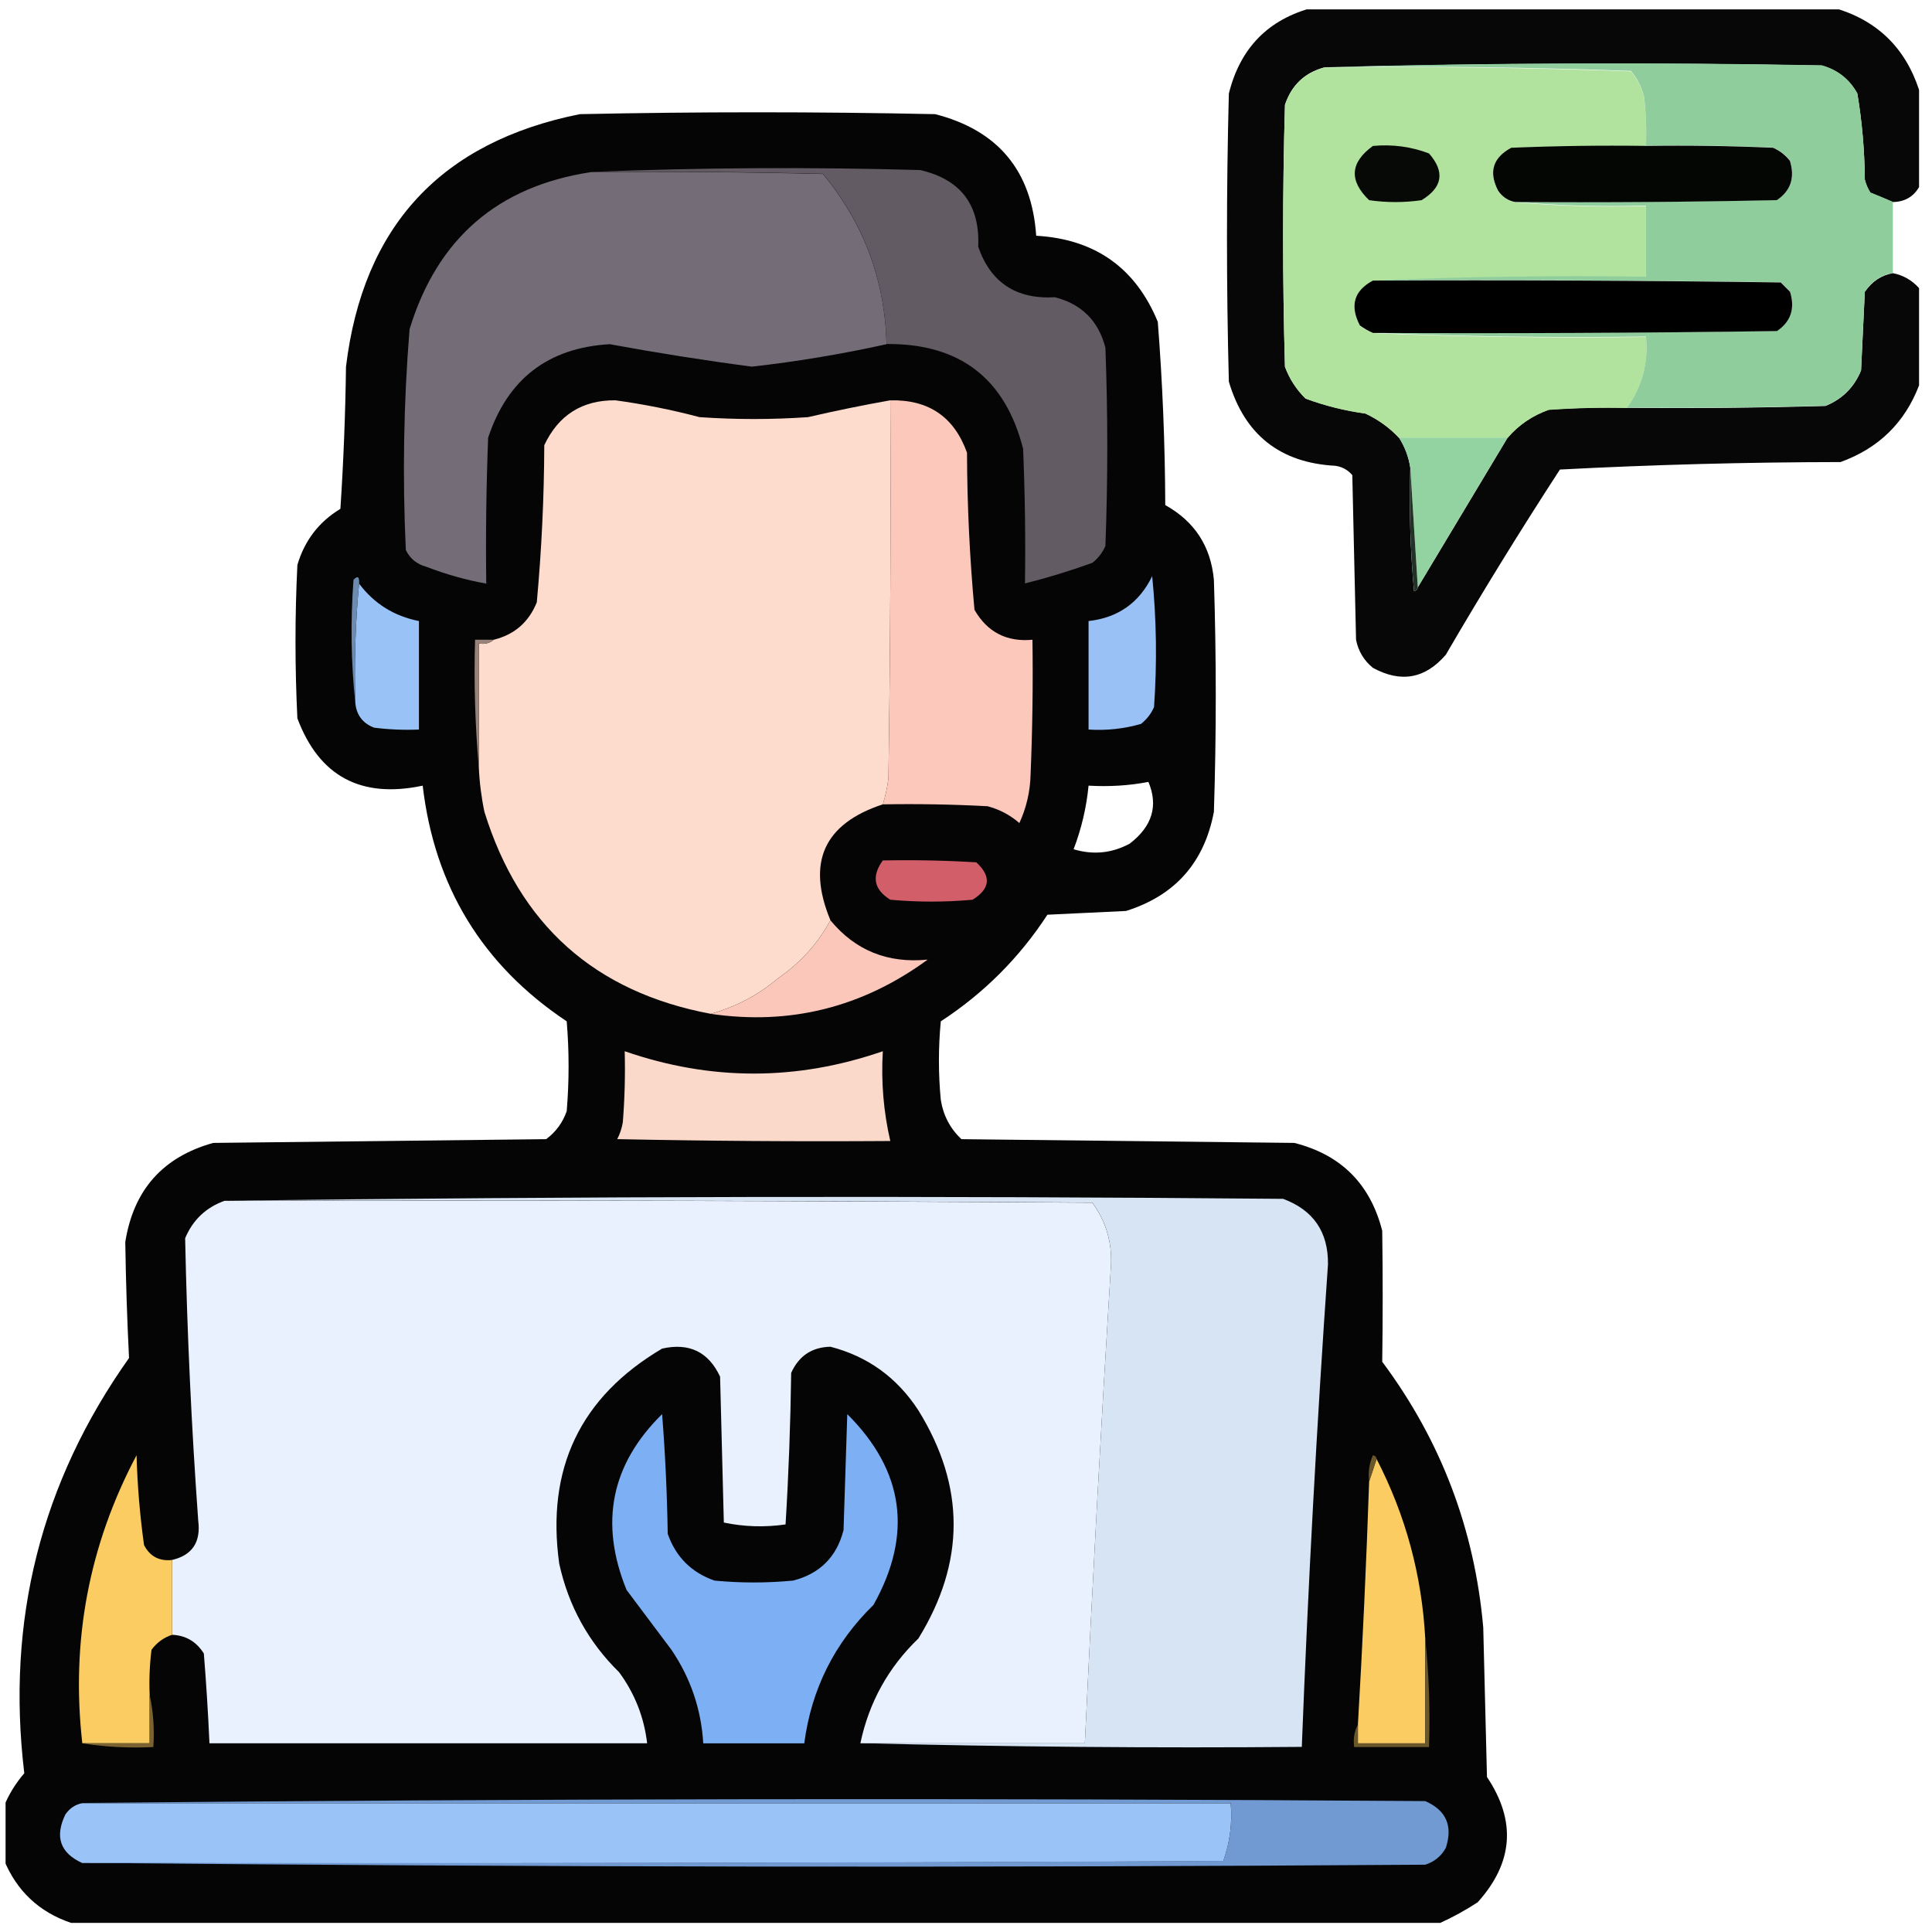 <svg width="116" height="116" viewBox="0 0 116 116" fill="none" xmlns="http://www.w3.org/2000/svg">
<g clip-path="url(#clip0_2286_39711)">
<path opacity="0.969" fill-rule="evenodd" clip-rule="evenodd" d="M78.836 0.453C89.243 0.453 99.65 0.453 110.057 0.453C112.659 1.184 114.381 2.831 115.223 5.395C115.223 7.341 115.223 9.288 115.223 11.234C114.883 11.817 114.358 12.117 113.65 12.133C113.226 11.948 112.777 11.761 112.303 11.571C112.148 11.332 112.035 11.069 111.966 10.785C111.951 9.04 111.801 7.318 111.517 5.619C111.048 4.765 110.337 4.204 109.383 3.935C99.387 3.748 89.43 3.785 79.51 4.047C78.33 4.366 77.544 5.114 77.151 6.293C77.002 11.534 77.002 16.775 77.151 22.016C77.421 22.74 77.832 23.377 78.387 23.925C79.546 24.354 80.744 24.653 81.981 24.823C82.753 25.185 83.427 25.672 84.002 26.283C84.352 26.834 84.577 27.433 84.676 28.08C84.601 30.555 84.676 33.026 84.9 35.492C85.037 35.464 85.112 35.389 85.125 35.268C86.922 32.273 88.719 29.278 90.516 26.283C91.181 25.509 92.004 24.947 92.986 24.599C94.557 24.486 96.129 24.449 97.703 24.486C101.672 24.524 105.64 24.486 109.607 24.374C110.618 23.962 111.33 23.251 111.741 22.24C111.816 20.668 111.891 19.096 111.966 17.523C112.396 16.899 112.957 16.525 113.65 16.4C114.278 16.527 114.802 16.826 115.223 17.299C115.223 19.245 115.223 21.192 115.223 23.139C114.366 25.381 112.793 26.916 110.506 27.743C104.877 27.75 99.261 27.899 93.66 28.192C91.288 31.839 89.004 35.545 86.81 39.31C85.57 40.753 84.11 41.015 82.43 40.097C81.892 39.658 81.555 39.097 81.419 38.412C81.344 35.118 81.269 31.824 81.194 28.529C80.931 28.216 80.594 28.029 80.184 27.968C76.862 27.791 74.728 26.106 73.782 22.914C73.632 17.149 73.632 11.384 73.782 5.619C74.46 2.883 76.144 1.161 78.836 0.453Z" fill="black"/>
<path fill-rule="evenodd" clip-rule="evenodd" d="M79.51 4.059C85.651 3.984 91.79 4.059 97.928 4.284C98.308 4.745 98.57 5.269 98.714 5.856C98.826 6.827 98.864 7.8 98.826 8.776C96.13 8.739 93.434 8.776 90.74 8.888C89.632 9.487 89.37 10.348 89.954 11.471C90.208 11.84 90.545 12.065 90.965 12.145C93.545 12.369 96.166 12.444 98.826 12.37C98.826 13.792 98.826 15.215 98.826 16.637C93.322 16.563 87.856 16.638 82.43 16.862C81.29 17.469 81.028 18.367 81.644 19.557C81.894 19.738 82.156 19.888 82.43 20.007C87.856 20.231 93.322 20.305 98.826 20.231C98.975 21.808 98.601 23.23 97.703 24.499C96.129 24.462 94.557 24.499 92.986 24.611C92.004 24.96 91.181 25.521 90.516 26.296C88.344 26.296 86.173 26.296 84.002 26.296C83.427 25.684 82.753 25.198 81.981 24.836C80.744 24.666 79.546 24.366 78.387 23.937C77.832 23.389 77.421 22.753 77.151 22.028C77.002 16.787 77.002 11.546 77.151 6.305C77.544 5.127 78.33 4.378 79.51 4.059Z" fill="#B1E39E"/>
<path fill-rule="evenodd" clip-rule="evenodd" d="M79.51 4.034C89.43 3.772 99.387 3.735 109.383 3.921C110.337 4.19 111.048 4.752 111.517 5.606C111.801 7.305 111.951 9.027 111.966 10.772C112.035 11.056 112.148 11.318 112.303 11.558C112.777 11.748 113.226 11.935 113.65 12.12C113.65 13.542 113.65 14.965 113.65 16.387C112.957 16.511 112.395 16.886 111.966 17.51C111.891 19.082 111.816 20.655 111.741 22.227C111.33 23.238 110.618 23.949 109.607 24.361C105.64 24.473 101.672 24.511 97.703 24.473C98.601 23.204 98.975 21.782 98.826 20.206C93.322 20.28 87.856 20.205 82.43 19.981C90.516 20.018 98.602 19.981 106.688 19.869C107.521 19.304 107.783 18.518 107.474 17.51C107.287 17.323 107.099 17.136 106.912 16.949C98.752 16.836 90.591 16.799 82.43 16.836C87.856 16.612 93.322 16.537 98.826 16.612C98.826 15.189 98.826 13.767 98.826 12.344C96.166 12.418 93.545 12.343 90.965 12.12C96.206 12.157 101.447 12.12 106.688 12.007C107.521 11.443 107.783 10.657 107.474 9.649C107.201 9.301 106.864 9.039 106.463 8.863C103.919 8.75 101.373 8.713 98.826 8.75C98.864 7.774 98.826 6.801 98.714 5.831C98.57 5.244 98.308 4.72 97.928 4.258C91.79 4.034 85.651 3.959 79.51 4.034Z" fill="#90CD9D"/>
<path opacity="0.981" fill-rule="evenodd" clip-rule="evenodd" d="M86.473 115.453C59.07 115.453 31.668 115.453 4.266 115.453C2.339 114.8 0.992 113.527 0.223 111.635C0.223 110.587 0.223 109.538 0.223 108.49C0.513 107.763 0.925 107.089 1.458 106.469C0.36 97.308 2.456 88.998 7.747 81.537C7.631 79.222 7.556 76.901 7.522 74.574C8.015 71.45 9.774 69.466 12.801 68.622C19.464 68.547 26.128 68.472 32.791 68.397C33.376 67.962 33.788 67.401 34.026 66.713C34.176 64.916 34.176 63.119 34.026 61.322C28.972 57.954 26.089 53.237 25.379 47.172C21.669 47.957 19.161 46.61 17.855 43.129C17.705 40.059 17.705 36.99 17.855 33.92C18.286 32.455 19.147 31.332 20.438 30.551C20.625 27.709 20.737 24.864 20.774 22.016C21.796 13.582 26.475 8.528 34.812 6.854C41.925 6.705 49.038 6.705 56.15 6.854C59.929 7.825 61.95 10.259 62.215 14.154C65.745 14.357 68.179 16.079 69.515 19.32C69.801 22.977 69.95 26.646 69.964 30.326C71.727 31.307 72.701 32.804 72.884 34.818C73.034 39.46 73.034 44.102 72.884 48.744C72.308 51.79 70.549 53.774 67.606 54.696C66.033 54.771 64.461 54.846 62.889 54.921C61.204 57.504 59.07 59.638 56.487 61.322C56.337 62.895 56.337 64.467 56.487 66.039C56.633 66.968 57.045 67.754 57.723 68.397C64.386 68.472 71.049 68.547 77.713 68.622C80.519 69.331 82.278 71.091 82.991 73.9C83.028 76.522 83.028 79.142 82.991 81.762C86.514 86.49 88.536 91.805 89.056 97.709C89.13 100.704 89.206 103.699 89.28 106.693C91.049 109.336 90.862 111.844 88.719 114.218C87.985 114.696 87.236 115.108 86.473 115.453ZM68.953 46.947C69.556 48.38 69.181 49.616 67.83 50.653C66.76 51.231 65.636 51.343 64.461 50.99C64.932 49.757 65.232 48.484 65.359 47.172C66.601 47.244 67.799 47.169 68.953 46.947Z" fill="#020202"/>
<path fill-rule="evenodd" clip-rule="evenodd" d="M82.43 8.763C83.597 8.654 84.72 8.804 85.799 9.212C86.768 10.318 86.618 11.254 85.35 12.02C84.301 12.17 83.253 12.17 82.205 12.02C80.985 10.843 81.06 9.758 82.43 8.763Z" fill="#070906"/>
<path fill-rule="evenodd" clip-rule="evenodd" d="M98.824 8.76C101.371 8.723 103.916 8.76 106.461 8.872C106.862 9.049 107.199 9.311 107.471 9.659C107.781 10.666 107.519 11.453 106.685 12.017C101.445 12.129 96.204 12.167 90.963 12.129C90.542 12.049 90.206 11.824 89.952 11.455C89.368 10.332 89.63 9.471 90.738 8.872C93.432 8.76 96.127 8.723 98.824 8.76Z" fill="#040604"/>
<path fill-rule="evenodd" clip-rule="evenodd" d="M35.484 10.334C40.127 10.297 44.769 10.334 49.41 10.447C51.857 13.407 53.13 16.814 53.229 20.666C50.563 21.257 47.868 21.707 45.143 22.014C42.285 21.637 39.44 21.187 36.608 20.666C32.912 20.879 30.479 22.751 29.308 26.282C29.195 29.201 29.158 32.121 29.195 35.041C27.975 34.822 26.777 34.485 25.602 34.031C25.027 33.877 24.615 33.54 24.366 33.02C24.159 28.594 24.234 24.177 24.591 19.768C26.248 14.329 29.879 11.185 35.484 10.334Z" fill="#746D77"/>
<path fill-rule="evenodd" clip-rule="evenodd" d="M35.486 10.323C42.037 10.061 48.625 10.024 55.252 10.21C57.686 10.774 58.847 12.309 58.733 14.815C59.48 16.969 61.015 17.98 63.338 17.847C64.948 18.259 65.958 19.27 66.37 20.879C66.52 24.847 66.52 28.815 66.37 32.783C66.194 33.185 65.932 33.522 65.584 33.794C64.252 34.276 62.905 34.688 61.541 35.03C61.578 32.333 61.541 29.638 61.429 26.944C60.353 22.716 57.62 20.619 53.23 20.655C53.132 16.802 51.859 13.395 49.412 10.435C44.771 10.323 40.129 10.285 35.486 10.323Z" fill="#635B63"/>
<path fill-rule="evenodd" clip-rule="evenodd" d="M82.433 16.846C90.594 16.809 98.755 16.846 106.916 16.958C107.103 17.145 107.29 17.333 107.477 17.52C107.787 18.528 107.525 19.314 106.691 19.878C98.606 19.991 90.52 20.028 82.433 19.991C82.159 19.872 81.897 19.722 81.647 19.541C81.031 18.351 81.294 17.453 82.433 16.846Z" fill="black"/>
<path fill-rule="evenodd" clip-rule="evenodd" d="M53.455 24.035C53.493 31.598 53.455 39.159 53.343 46.721C53.278 47.264 53.165 47.789 53.006 48.293C49.466 49.459 48.418 51.781 49.861 55.256C49.101 56.654 48.053 57.814 46.717 58.737C45.514 59.75 44.167 60.462 42.674 60.871C35.716 59.566 31.186 55.523 29.085 48.742C28.899 47.852 28.787 46.953 28.748 46.047C28.748 43.576 28.748 41.106 28.748 38.635C29.107 38.695 29.407 38.62 29.646 38.41C30.886 38.107 31.747 37.358 32.23 36.164C32.517 33.035 32.667 29.89 32.679 26.731C33.532 24.919 34.955 24.021 36.946 24.035C38.649 24.268 40.333 24.605 42 25.046C44.171 25.196 46.342 25.196 48.514 25.046C50.162 24.664 51.809 24.327 53.455 24.035Z" fill="#FEDCCD"/>
<path fill-rule="evenodd" clip-rule="evenodd" d="M53.455 24.037C55.758 23.984 57.293 25.032 58.06 27.182C58.071 30.341 58.221 33.486 58.509 36.615C59.279 37.955 60.44 38.554 61.99 38.412C62.028 41.108 61.99 43.804 61.878 46.498C61.853 47.521 61.629 48.495 61.204 49.418C60.65 48.935 60.013 48.598 59.295 48.407C57.2 48.295 55.103 48.258 53.006 48.295C53.165 47.79 53.278 47.266 53.343 46.723C53.455 39.161 53.493 31.599 53.455 24.037Z" fill="#FCC8BC"/>
<path fill-rule="evenodd" clip-rule="evenodd" d="M84.002 26.281C86.173 26.281 88.344 26.281 90.516 26.281C88.719 29.276 86.922 32.271 85.125 35.266C84.975 32.87 84.826 30.474 84.676 28.078C84.577 27.431 84.352 26.832 84.002 26.281Z" fill="#93D3A1"/>
<path fill-rule="evenodd" clip-rule="evenodd" d="M84.676 28.078C84.826 30.474 84.976 32.87 85.126 35.266C85.112 35.388 85.037 35.462 84.901 35.49C84.677 33.024 84.602 30.553 84.676 28.078Z" fill="#233226"/>
<path fill-rule="evenodd" clip-rule="evenodd" d="M21.561 35.043C22.463 36.244 23.661 36.993 25.154 37.289C25.154 39.46 25.154 41.631 25.154 43.803C24.253 43.84 23.354 43.803 22.459 43.69C21.787 43.43 21.412 42.944 21.336 42.23C21.262 39.794 21.337 37.398 21.561 35.043Z" fill="#99C2F7"/>
<path fill-rule="evenodd" clip-rule="evenodd" d="M69.178 34.594C69.438 37.175 69.476 39.795 69.29 42.455C69.114 42.856 68.852 43.193 68.504 43.466C67.478 43.76 66.43 43.872 65.359 43.803C65.359 41.631 65.359 39.46 65.359 37.289C67.131 37.089 68.404 36.19 69.178 34.594Z" fill="#99C1F5"/>
<path fill-rule="evenodd" clip-rule="evenodd" d="M21.561 35.041C21.338 37.397 21.263 39.792 21.336 42.228C21.076 39.797 21.039 37.326 21.224 34.816C21.473 34.544 21.585 34.619 21.561 35.041Z" fill="#6D8AB0"/>
<path fill-rule="evenodd" clip-rule="evenodd" d="M29.647 38.41C29.407 38.62 29.107 38.695 28.748 38.635C28.748 41.105 28.748 43.576 28.748 46.047C28.525 43.542 28.45 40.996 28.523 38.41C28.898 38.41 29.272 38.41 29.647 38.41Z" fill="#97837A"/>
<path fill-rule="evenodd" clip-rule="evenodd" d="M53.003 51.662C54.876 51.625 56.748 51.662 58.618 51.775C59.532 52.616 59.457 53.364 58.394 54.021C56.747 54.171 55.099 54.171 53.452 54.021C52.466 53.405 52.316 52.619 53.003 51.662Z" fill="#D15E69"/>
<path fill-rule="evenodd" clip-rule="evenodd" d="M49.861 55.258C51.354 57.068 53.301 57.854 55.701 57.616C51.779 60.485 47.436 61.571 42.674 60.873C44.167 60.463 45.514 59.752 46.717 58.739C48.053 57.816 49.101 56.656 49.861 55.258Z" fill="#FAC7BA"/>
<path fill-rule="evenodd" clip-rule="evenodd" d="M37.508 63.117C42.671 64.906 47.837 64.906 53.006 63.117C52.897 64.949 53.047 66.746 53.455 68.508C47.989 68.545 42.524 68.508 37.059 68.395C37.222 68.081 37.334 67.744 37.395 67.385C37.508 65.964 37.545 64.542 37.508 63.117Z" fill="#FBD9CA"/>
<path fill-rule="evenodd" clip-rule="evenodd" d="M13.475 72.1C30.845 72.062 48.214 72.1 65.584 72.212C66.389 73.317 66.763 74.552 66.707 75.918C66.112 85.499 65.588 95.082 65.135 104.668C60.643 104.668 56.15 104.668 51.658 104.668C52.176 102.21 53.336 100.114 55.14 98.379C57.963 93.805 57.963 89.237 55.14 84.678C53.86 82.712 52.101 81.439 49.861 80.86C48.749 80.885 47.963 81.409 47.503 82.432C47.463 85.481 47.351 88.513 47.166 91.529C45.912 91.71 44.676 91.672 43.46 91.416C43.385 88.496 43.31 85.577 43.235 82.657C42.541 81.168 41.381 80.606 39.754 80.972C34.842 83.872 32.783 88.177 33.577 93.887C34.134 96.425 35.332 98.596 37.171 100.401C38.111 101.68 38.672 103.103 38.855 104.668C30.096 104.668 21.336 104.668 12.576 104.668C12.496 102.87 12.384 101.073 12.239 99.278C11.791 98.565 11.155 98.19 10.33 98.155C10.33 96.657 10.33 95.16 10.33 93.662C11.543 93.377 12.067 92.591 11.902 91.304C11.495 85.655 11.233 80.002 11.116 74.346C11.576 73.249 12.363 72.501 13.475 72.1Z" fill="#E9F1FE"/>
<path fill-rule="evenodd" clip-rule="evenodd" d="M13.475 72.092C34.625 71.831 55.813 71.793 77.039 71.98C78.855 72.654 79.754 73.964 79.734 75.911C79.061 85.561 78.537 95.219 78.162 104.885C69.289 104.96 60.455 104.885 51.658 104.661C56.15 104.661 60.643 104.661 65.135 104.661C65.588 95.074 66.112 85.491 66.707 75.911C66.763 74.544 66.389 73.309 65.584 72.205C48.214 72.092 30.845 72.055 13.475 72.092Z" fill="#D7E4F4"/>
<path fill-rule="evenodd" clip-rule="evenodd" d="M39.754 84.906C39.94 87.263 40.053 89.659 40.091 92.094C40.577 93.479 41.513 94.415 42.898 94.901C44.471 95.051 46.043 95.051 47.615 94.901C49.225 94.49 50.236 93.479 50.647 91.869C50.722 89.548 50.797 87.227 50.872 84.906C54.291 88.314 54.815 92.132 52.444 96.361C50.101 98.651 48.716 101.422 48.289 104.672C46.267 104.672 44.246 104.672 42.224 104.672C42.103 102.631 41.467 100.759 40.315 99.057C39.417 97.859 38.518 96.661 37.62 95.463C35.978 91.436 36.689 87.918 39.754 84.906Z" fill="#7DAFF5"/>
<path fill-rule="evenodd" clip-rule="evenodd" d="M82.654 87.602C84.398 90.983 85.371 94.576 85.574 98.383C85.574 100.479 85.574 102.576 85.574 104.672C84.227 104.672 82.879 104.672 81.531 104.672C81.531 104.297 81.531 103.923 81.531 103.549C81.814 98.685 82.039 93.819 82.205 88.949C82.355 88.5 82.504 88.051 82.654 87.602Z" fill="#FBCC62"/>
<path fill-rule="evenodd" clip-rule="evenodd" d="M10.332 93.664C10.332 95.162 10.332 96.659 10.332 98.156C9.831 98.32 9.419 98.619 9.097 99.055C8.985 99.95 8.948 100.848 8.985 101.75C8.985 102.723 8.985 103.697 8.985 104.67C7.637 104.67 6.29 104.67 4.942 104.67C4.249 98.547 5.334 92.782 8.199 87.375C8.249 89.181 8.399 90.978 8.648 92.766C8.994 93.444 9.555 93.744 10.332 93.664Z" fill="#FACC62"/>
<path fill-rule="evenodd" clip-rule="evenodd" d="M82.655 87.6C82.505 88.049 82.355 88.498 82.206 88.947C82.136 88.403 82.211 87.879 82.43 87.375C82.567 87.403 82.641 87.478 82.655 87.6Z" fill="#6A5729"/>
<path fill-rule="evenodd" clip-rule="evenodd" d="M8.982 101.75C9.204 102.754 9.279 103.802 9.207 104.895C7.742 104.967 6.32 104.892 4.939 104.67C6.287 104.67 7.635 104.67 8.982 104.67C8.982 103.697 8.982 102.723 8.982 101.75Z" fill="#7A6330"/>
<path fill-rule="evenodd" clip-rule="evenodd" d="M85.574 98.383C85.797 100.513 85.872 102.685 85.799 104.896C84.301 104.896 82.804 104.896 81.306 104.896C81.24 104.394 81.315 103.945 81.531 103.549C81.531 103.923 81.531 104.297 81.531 104.672C82.879 104.672 84.226 104.672 85.574 104.672C85.574 102.576 85.574 100.479 85.574 98.383Z" fill="#6A572A"/>
<path fill-rule="evenodd" clip-rule="evenodd" d="M4.938 108.266C27.923 108.266 50.908 108.266 73.893 108.266C73.996 109.471 73.846 110.631 73.444 111.747C50.609 111.859 27.773 111.897 4.938 111.859C3.612 111.256 3.275 110.283 3.927 108.939C4.181 108.571 4.518 108.346 4.938 108.266Z" fill="#9AC3F8"/>
<path fill-rule="evenodd" clip-rule="evenodd" d="M4.939 108.253C31.78 107.991 58.658 107.953 85.574 108.14C86.83 108.691 87.241 109.627 86.81 110.948C86.534 111.448 86.122 111.785 85.574 111.959C58.658 112.146 31.78 112.108 4.939 111.846C27.775 111.884 50.61 111.846 73.445 111.734C73.848 110.618 73.997 109.458 73.894 108.253C50.91 108.253 27.924 108.253 4.939 108.253Z" fill="#719AD3"/>
</g>
<defs>
<clipPath id="clip0_2286_39711">
<rect width="115" height="115" fill="white" transform="translate(0.335 0.564)"/>
</clipPath>
</defs>
</svg>

